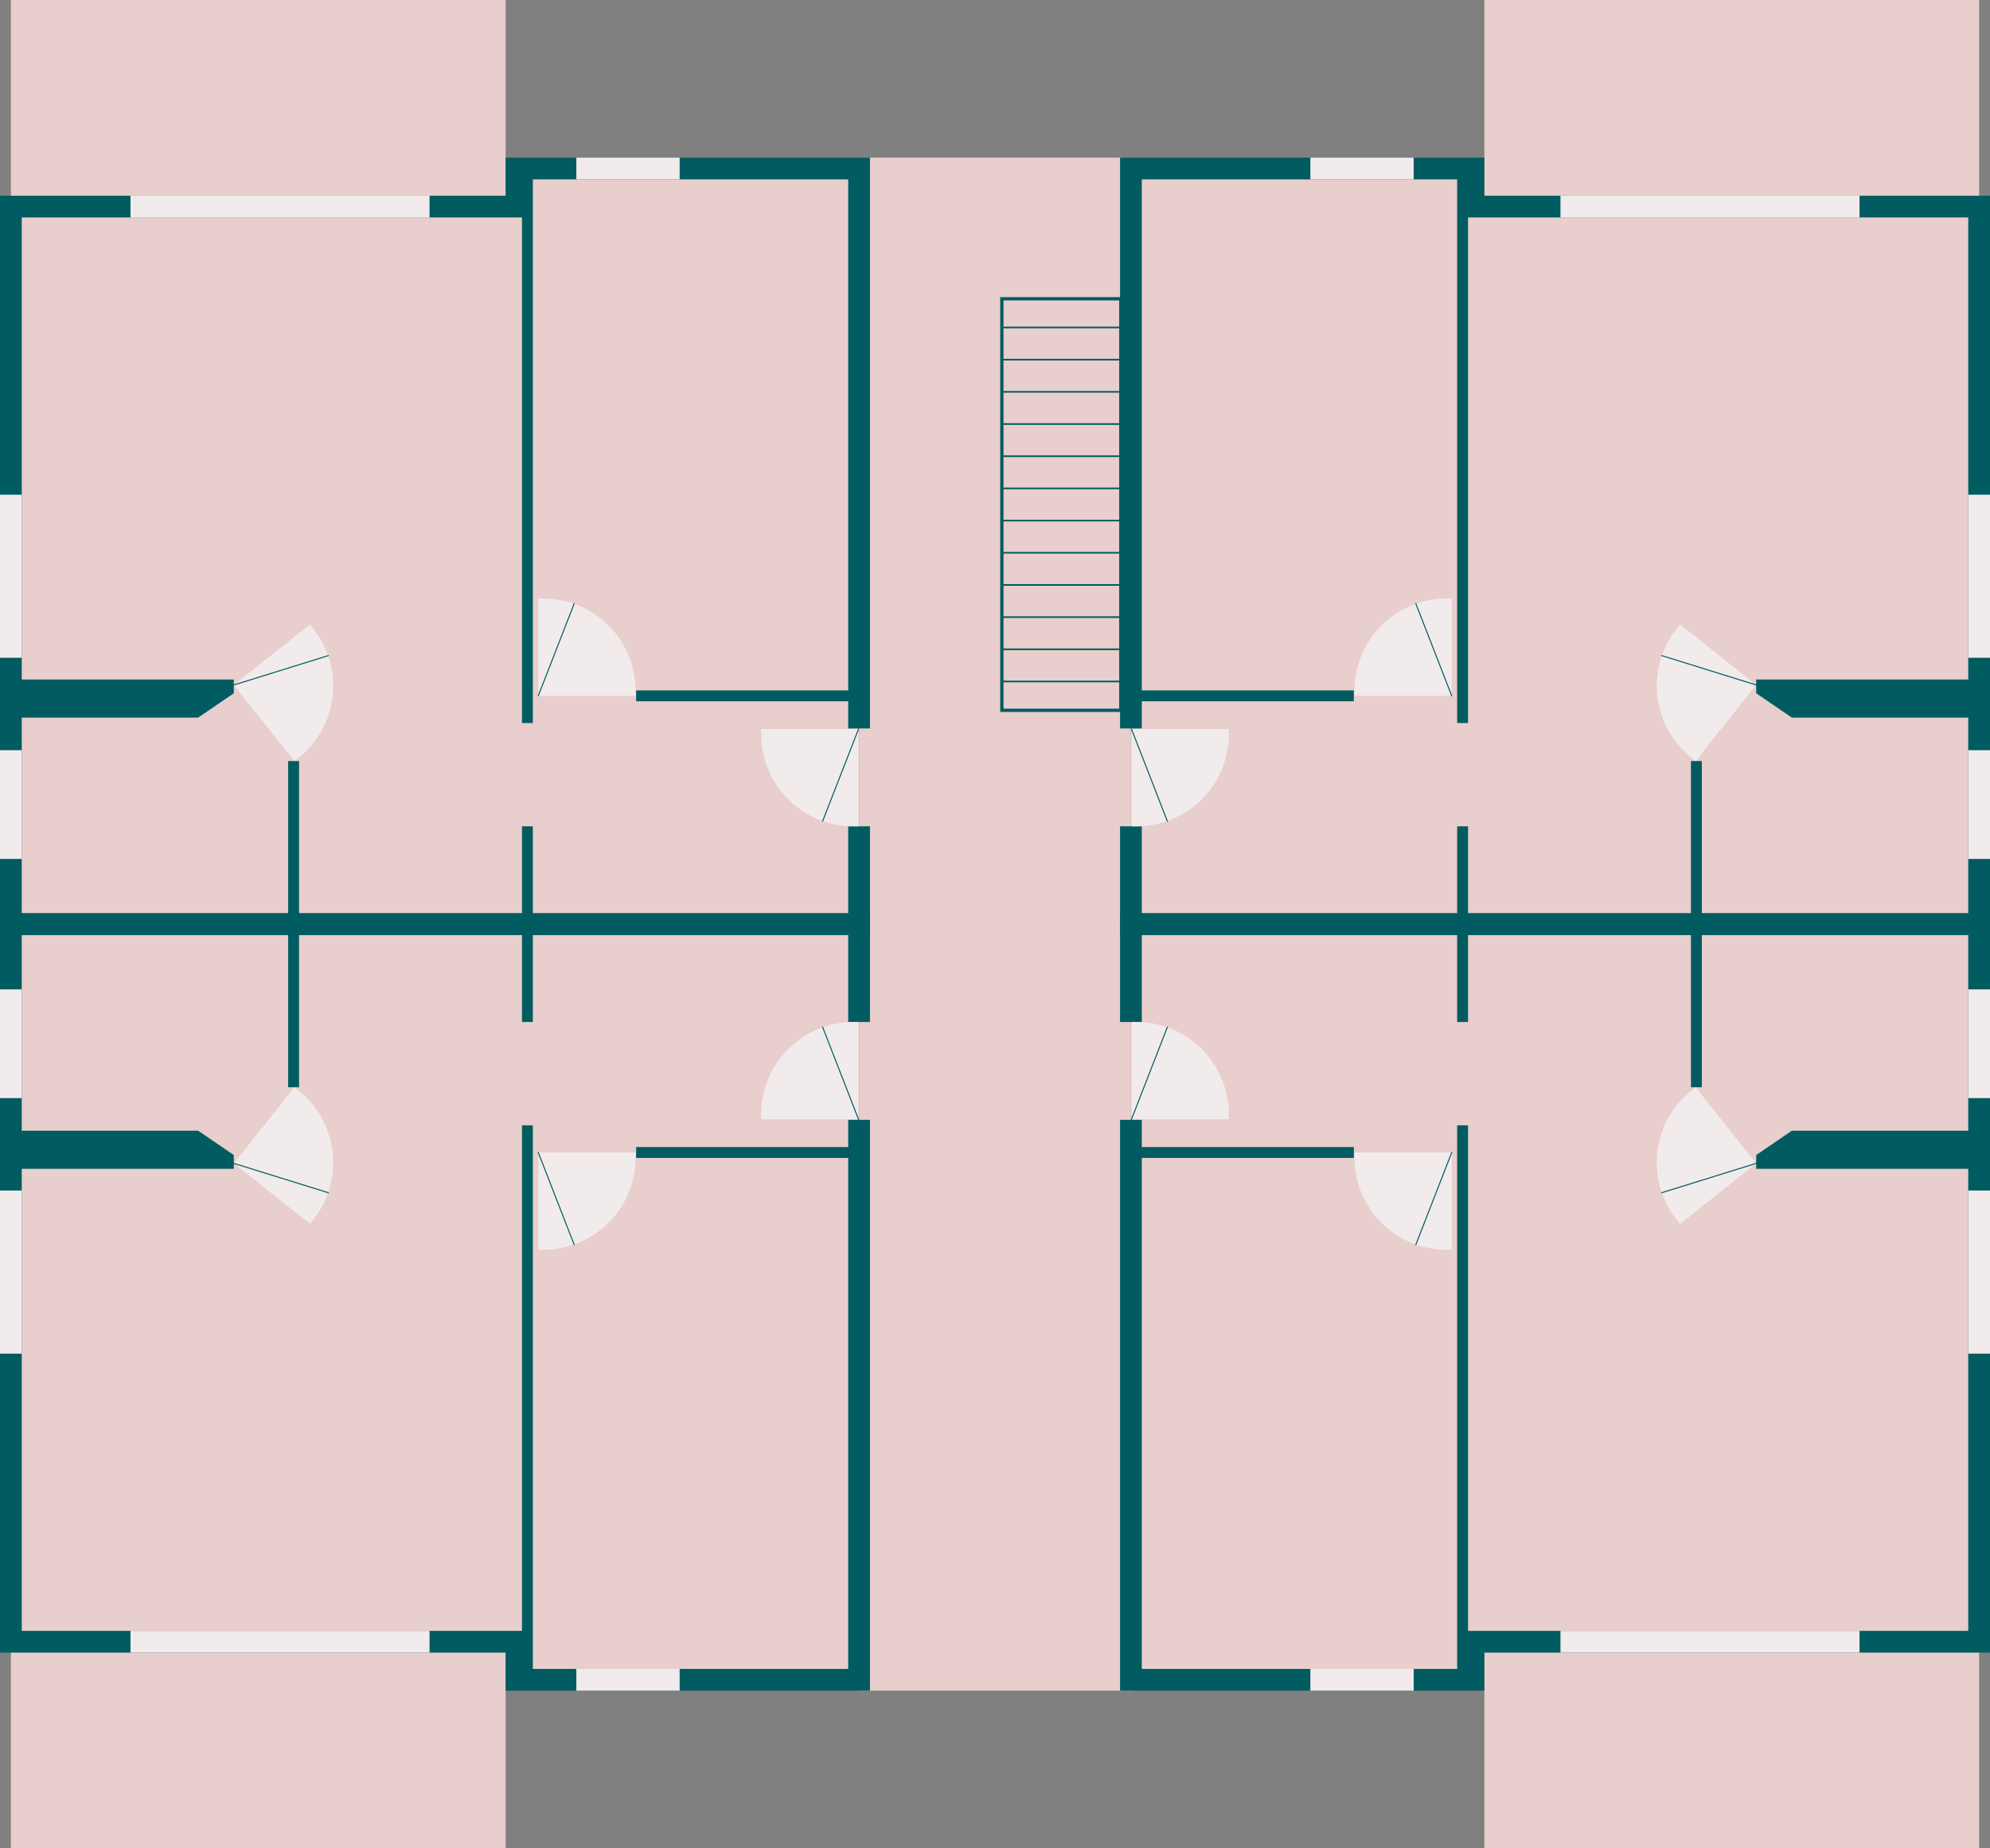 <?xml version="1.0" encoding="utf-8"?>
<!-- Generator: Adobe Illustrator 24.2.0, SVG Export Plug-In . SVG Version: 6.00 Build 0)  -->
<svg version="1.1" xmlns="http://www.w3.org/2000/svg" xmlns:xlink="http://www.w3.org/1999/xlink" x="0px" y="0px" width="1830px"
	 height="1700px" viewBox="0 0 1830 1700" enable-background="new 0 0 1830 1700" xml:space="preserve">
<rect x="0" y="0" width="1830" height="1700" fill="#808080" stroke="none"/>
<g id="plans">
</g>
<g id="house">
	<rect x="790" y="145" fill="#E8CECC" width="250" height="1410"/>
	
		<rect x="921.3" y="274.8" fill="#E8CECC" stroke="#005C61" stroke-width="3.011" stroke-miterlimit="10" width="109.4" height="378.5"/>
	<line fill="none" stroke="#005C61" stroke-width="1.505" stroke-miterlimit="10" x1="921.3" y1="301.2" x2="1030.7" y2="301.2"/>
	<line fill="none" stroke="#005C61" stroke-width="1.505" stroke-miterlimit="10" x1="921.3" y1="330.8" x2="1030.7" y2="330.8"/>
	<line fill="none" stroke="#005C61" stroke-width="1.505" stroke-miterlimit="10" x1="921.3" y1="360.4" x2="1030.7" y2="360.4"/>
	<line fill="none" stroke="#005C61" stroke-width="1.505" stroke-miterlimit="10" x1="921.3" y1="390" x2="1030.7" y2="390"/>
	<line fill="none" stroke="#005C61" stroke-width="1.505" stroke-miterlimit="10" x1="921.3" y1="419.6" x2="1030.7" y2="419.6"/>
	<line fill="none" stroke="#005C61" stroke-width="1.505" stroke-miterlimit="10" x1="921.3" y1="449.2" x2="1030.7" y2="449.2"/>
	<line fill="none" stroke="#005C61" stroke-width="1.505" stroke-miterlimit="10" x1="921.3" y1="478.8" x2="1030.7" y2="478.8"/>
	<line fill="none" stroke="#005C61" stroke-width="1.505" stroke-miterlimit="10" x1="921.3" y1="508.4" x2="1030.7" y2="508.4"/>
	<line fill="none" stroke="#005C61" stroke-width="1.505" stroke-miterlimit="10" x1="921.3" y1="538" x2="1030.7" y2="538"/>
	<line fill="none" stroke="#005C61" stroke-width="1.505" stroke-miterlimit="10" x1="921.3" y1="567.6" x2="1030.7" y2="567.6"/>
	<line fill="none" stroke="#005C61" stroke-width="1.505" stroke-miterlimit="10" x1="921.3" y1="597.2" x2="1030.7" y2="597.2"/>
	<line fill="none" stroke="#005C61" stroke-width="1.505" stroke-miterlimit="10" x1="921.3" y1="626.8" x2="1030.7" y2="626.8"/>
</g>
<g id="floor">
	<rect x="1365" y="0" fill="#E8CECC" width="455" height="190"/>
	<polygon fill="#E8CECC" points="1355,190 1355,155 1040,155 1040,850 1345,850 1355,850 1820,850 1820,190 	"/>
	<rect x="10" y="1510" transform="matrix(-1 -1.224647e-16 1.224647e-16 -1 475 3210)" fill="#E8CECC" width="455" height="190"/>
	<polygon fill="#E8CECC" points="475,1510 475,1545 790,1545 790,850 485,850 475,850 10,850 10,1510 	"/>
	<rect x="10" y="0" transform="matrix(-1 -4.374602e-11 4.374602e-11 -1 475 190)" fill="#E8CECC" width="455" height="190"/>
	<polygon fill="#E8CECC" points="475,190 475,155 790,155 790,850 485,850 475,850 10,850 10,190 	"/>
	<rect x="1365" y="1510" fill="#E8CECC" width="455" height="190"/>
	<polygon fill="#E8CECC" points="1355,1510 1355,1545 1040,1545 1040,850 1345,850 1355,850 1820,850 1820,1510 	"/>
</g>
<g id="interior">
</g>
<g id="walls">
	<polyline fill="none" stroke="#005C61" stroke-width="20" stroke-miterlimit="10" points="1040,670 1040,155 1355,155 1355,190 
		1820,190 1820,850 1040,850 1040,760 	"/>
	<line fill="none" stroke="#005C61" stroke-width="10" stroke-miterlimit="10" x1="1560" y1="700" x2="1560" y2="850"/>
	<line fill="none" stroke="#005C61" stroke-width="10" stroke-miterlimit="10" x1="1345" y1="850" x2="1345" y2="760"/>
	<line fill="none" stroke="#005C61" stroke-width="10" stroke-miterlimit="10" x1="1345" y1="665" x2="1345" y2="155"/>
	<line fill="none" stroke="#005C61" stroke-width="10" stroke-miterlimit="10" x1="1040" y1="640" x2="1245" y2="640"/>
	<polygon fill="#005C61" stroke="#005C61" stroke-width="10" stroke-miterlimit="10" points="1620,635 1649.3,655 1820,655 
		1820,630 1620,630 	"/>
	<polyline fill="none" stroke="#005C61" stroke-width="20" stroke-miterlimit="10" points="790,1030 790,1545 475,1545 475,1510 
		10,1510 10,850 790,850 790,940 	"/>
	<line fill="none" stroke="#005C61" stroke-width="10" stroke-miterlimit="10" x1="270" y1="1000" x2="270" y2="850"/>
	<line fill="none" stroke="#005C61" stroke-width="10" stroke-miterlimit="10" x1="485" y1="850" x2="485" y2="940"/>
	<line fill="none" stroke="#005C61" stroke-width="10" stroke-miterlimit="10" x1="485" y1="1035" x2="485" y2="1545"/>
	<line fill="none" stroke="#005C61" stroke-width="10" stroke-miterlimit="10" x1="790" y1="1060" x2="585" y2="1060"/>
	<polygon fill="#005C61" stroke="#005C61" stroke-width="10" stroke-miterlimit="10" points="210,1065 180.7,1045 10,1045 10,1070 
		210,1070 	"/>
	<polyline fill="none" stroke="#005C61" stroke-width="20" stroke-miterlimit="10" points="790,670 790,155 475,155 475,190 10,190 
		10,850 790,850 790,760 	"/>
	<line fill="none" stroke="#005C61" stroke-width="10" stroke-miterlimit="10" x1="270" y1="700" x2="270" y2="850"/>
	<line fill="none" stroke="#005C61" stroke-width="10" stroke-miterlimit="10" x1="485" y1="850" x2="485" y2="760"/>
	<line fill="none" stroke="#005C61" stroke-width="10" stroke-miterlimit="10" x1="485" y1="665" x2="485" y2="155"/>
	<line fill="none" stroke="#005C61" stroke-width="10" stroke-miterlimit="10" x1="790" y1="640" x2="585" y2="640"/>
	<polygon fill="#005C61" stroke="#005C61" stroke-width="10" stroke-miterlimit="10" points="210,635 180.7,655 10,655 10,630 
		210,630 	"/>
	<polyline fill="none" stroke="#005C61" stroke-width="20" stroke-miterlimit="10" points="1040,1030 1040,1545 1355,1545 
		1355,1510 1820,1510 1820,850 1040,850 1040,940 	"/>
	<line fill="none" stroke="#005C61" stroke-width="10" stroke-miterlimit="10" x1="1560" y1="1000" x2="1560" y2="850"/>
	<line fill="none" stroke="#005C61" stroke-width="10" stroke-miterlimit="10" x1="1345" y1="850" x2="1345" y2="940"/>
	<line fill="none" stroke="#005C61" stroke-width="10" stroke-miterlimit="10" x1="1345" y1="1035" x2="1345" y2="1545"/>
	<line fill="none" stroke="#005C61" stroke-width="10" stroke-miterlimit="10" x1="1040" y1="1060" x2="1245" y2="1060"/>
	<polygon fill="#005C61" stroke="#005C61" stroke-width="10" stroke-miterlimit="10" points="1620,1065 1649.3,1045 1820,1045 
		1820,1070 1620,1070 	"/>
</g>
<g id="doors">
	<path fill="#F2EBEB" d="M1045.2,760c46.8,0,84.8-38,84.8-84.8v-4.7h-89.5V760H1045.2z"/>
	
		<line fill="none" stroke="#005C61" stroke-width="0.942" stroke-linecap="round" stroke-miterlimit="10" x1="1040.5" y1="670.5" x2="1073.5" y2="755.3"/>
	<path fill="#F2EBEB" d="M1330.3,550.5c-46.8,0-84.8,38-84.8,84.8v4.7h89.5v-89.5H1330.3z"/>
	
		<line fill="none" stroke="#005C61" stroke-width="0.942" stroke-linecap="round" stroke-miterlimit="10" x1="1335" y1="640" x2="1302" y2="555.2"/>
	<path fill="#F2EBEB" d="M1542,578c-29.1,36.6-23,90,13.6,119.1l3.7,2.9L1615,630l-70.1-55.7L1542,578z"/>
	
		<line fill="none" stroke="#005C61" stroke-width="0.942" stroke-linecap="round" stroke-miterlimit="10" x1="1615" y1="630" x2="1528.1" y2="603"/>
	<path fill="#F2EBEB" d="M784.8,940c-46.8,0-84.8,38-84.8,84.8v4.7h89.5V940H784.8z"/>
	
		<line fill="none" stroke="#005C61" stroke-width="0.942" stroke-linecap="round" stroke-miterlimit="10" x1="789.5" y1="1029.5" x2="756.5" y2="944.7"/>
	<path fill="#F2EBEB" d="M499.7,1149.5c46.8,0,84.8-38,84.8-84.8v-4.7H495v89.5H499.7z"/>
	
		<line fill="none" stroke="#005C61" stroke-width="0.942" stroke-linecap="round" stroke-miterlimit="10" x1="495" y1="1060" x2="528" y2="1144.8"/>
	<path fill="#F2EBEB" d="M288,1122c29.1-36.6,23-90-13.6-119.1l-3.7-2.9L215,1070l70.1,55.7L288,1122z"/>
	
		<line fill="none" stroke="#005C61" stroke-width="0.942" stroke-linecap="round" stroke-miterlimit="10" x1="215" y1="1070" x2="301.9" y2="1097"/>
	<path fill="#F2EBEB" d="M784.8,760c-46.8,0-84.8-38-84.8-84.8v-4.7h89.5V760H784.8z"/>
	
		<line fill="none" stroke="#005C61" stroke-width="0.942" stroke-linecap="round" stroke-miterlimit="10" x1="789.5" y1="670.5" x2="756.5" y2="755.3"/>
	<path fill="#F2EBEB" d="M499.7,550.5c46.8,0,84.8,38,84.8,84.8v4.7H495v-89.5H499.7z"/>
	
		<line fill="none" stroke="#005C61" stroke-width="0.942" stroke-linecap="round" stroke-miterlimit="10" x1="495" y1="640" x2="528" y2="555.2"/>
	<path fill="#F2EBEB" d="M288,578c29.1,36.6,23,90-13.6,119.1l-3.7,2.9L215,630l70.1-55.7L288,578z"/>
	
		<line fill="none" stroke="#005C61" stroke-width="0.942" stroke-linecap="round" stroke-miterlimit="10" x1="215" y1="630" x2="301.9" y2="603"/>
	<path fill="#F2EBEB" d="M1045.2,940c46.8,0,84.8,38,84.8,84.8v4.7h-89.5V940H1045.2z"/>
	
		<line fill="none" stroke="#005C61" stroke-width="0.942" stroke-linecap="round" stroke-miterlimit="10" x1="1040.5" y1="1029.5" x2="1073.5" y2="944.7"/>
	<path fill="#F2EBEB" d="M1330.3,1149.5c-46.8,0-84.8-38-84.8-84.8v-4.7h89.5v89.5H1330.3z"/>
	
		<line fill="none" stroke="#005C61" stroke-width="0.942" stroke-linecap="round" stroke-miterlimit="10" x1="1335" y1="1060" x2="1302" y2="1144.8"/>
	<path fill="#F2EBEB" d="M1542,1122c-29.1-36.6-23-90,13.6-119.1l3.7-2.9l55.7,70.1l-70.1,55.7L1542,1122z"/>
	
		<line fill="none" stroke="#005C61" stroke-width="0.942" stroke-linecap="round" stroke-miterlimit="10" x1="1615" y1="1070" x2="1528.1" y2="1097"/>
</g>
<g id="windows">
	<line fill="none" stroke="#F2EBEB" stroke-width="20" stroke-miterlimit="10" x1="1820" y1="690" x2="1820" y2="790"/>
	<line fill="none" stroke="#F2EBEB" stroke-width="20" stroke-miterlimit="10" x1="1820" y1="455" x2="1820" y2="605"/>
	<line fill="none" stroke="#F2EBEB" stroke-width="20" stroke-miterlimit="10" x1="1205" y1="155" x2="1300" y2="155"/>
	<line fill="none" stroke="#F2EBEB" stroke-width="20" stroke-miterlimit="10" x1="1435" y1="190" x2="1710" y2="190"/>
	<line fill="none" stroke="#F2EBEB" stroke-width="20" stroke-miterlimit="10" x1="10" y1="1010" x2="10" y2="910"/>
	<line fill="none" stroke="#F2EBEB" stroke-width="20" stroke-miterlimit="10" x1="10" y1="1245" x2="10" y2="1095"/>
	<line fill="none" stroke="#F2EBEB" stroke-width="20" stroke-miterlimit="10" x1="625" y1="1545" x2="530" y2="1545"/>
	<line fill="none" stroke="#F2EBEB" stroke-width="20" stroke-miterlimit="10" x1="395" y1="1510" x2="120" y2="1510"/>
	<line fill="none" stroke="#F2EBEB" stroke-width="20" stroke-miterlimit="10" x1="10" y1="690" x2="10" y2="790"/>
	<line fill="none" stroke="#F2EBEB" stroke-width="20" stroke-miterlimit="10" x1="10" y1="455" x2="10" y2="605"/>
	<line fill="none" stroke="#F2EBEB" stroke-width="20" stroke-miterlimit="10" x1="625" y1="155" x2="530" y2="155"/>
	<line fill="none" stroke="#F2EBEB" stroke-width="20" stroke-miterlimit="10" x1="395" y1="190" x2="120" y2="190"/>
	<line fill="none" stroke="#F2EBEB" stroke-width="20" stroke-miterlimit="10" x1="1820" y1="1010" x2="1820" y2="910"/>
	<line fill="none" stroke="#F2EBEB" stroke-width="20" stroke-miterlimit="10" x1="1820" y1="1245" x2="1820" y2="1095"/>
	<line fill="none" stroke="#F2EBEB" stroke-width="20" stroke-miterlimit="10" x1="1205" y1="1545" x2="1300" y2="1545"/>
	<line fill="none" stroke="#F2EBEB" stroke-width="20" stroke-miterlimit="10" x1="1435" y1="1510" x2="1710" y2="1510"/>
</g>
<g id="info">
</g>
</svg>

